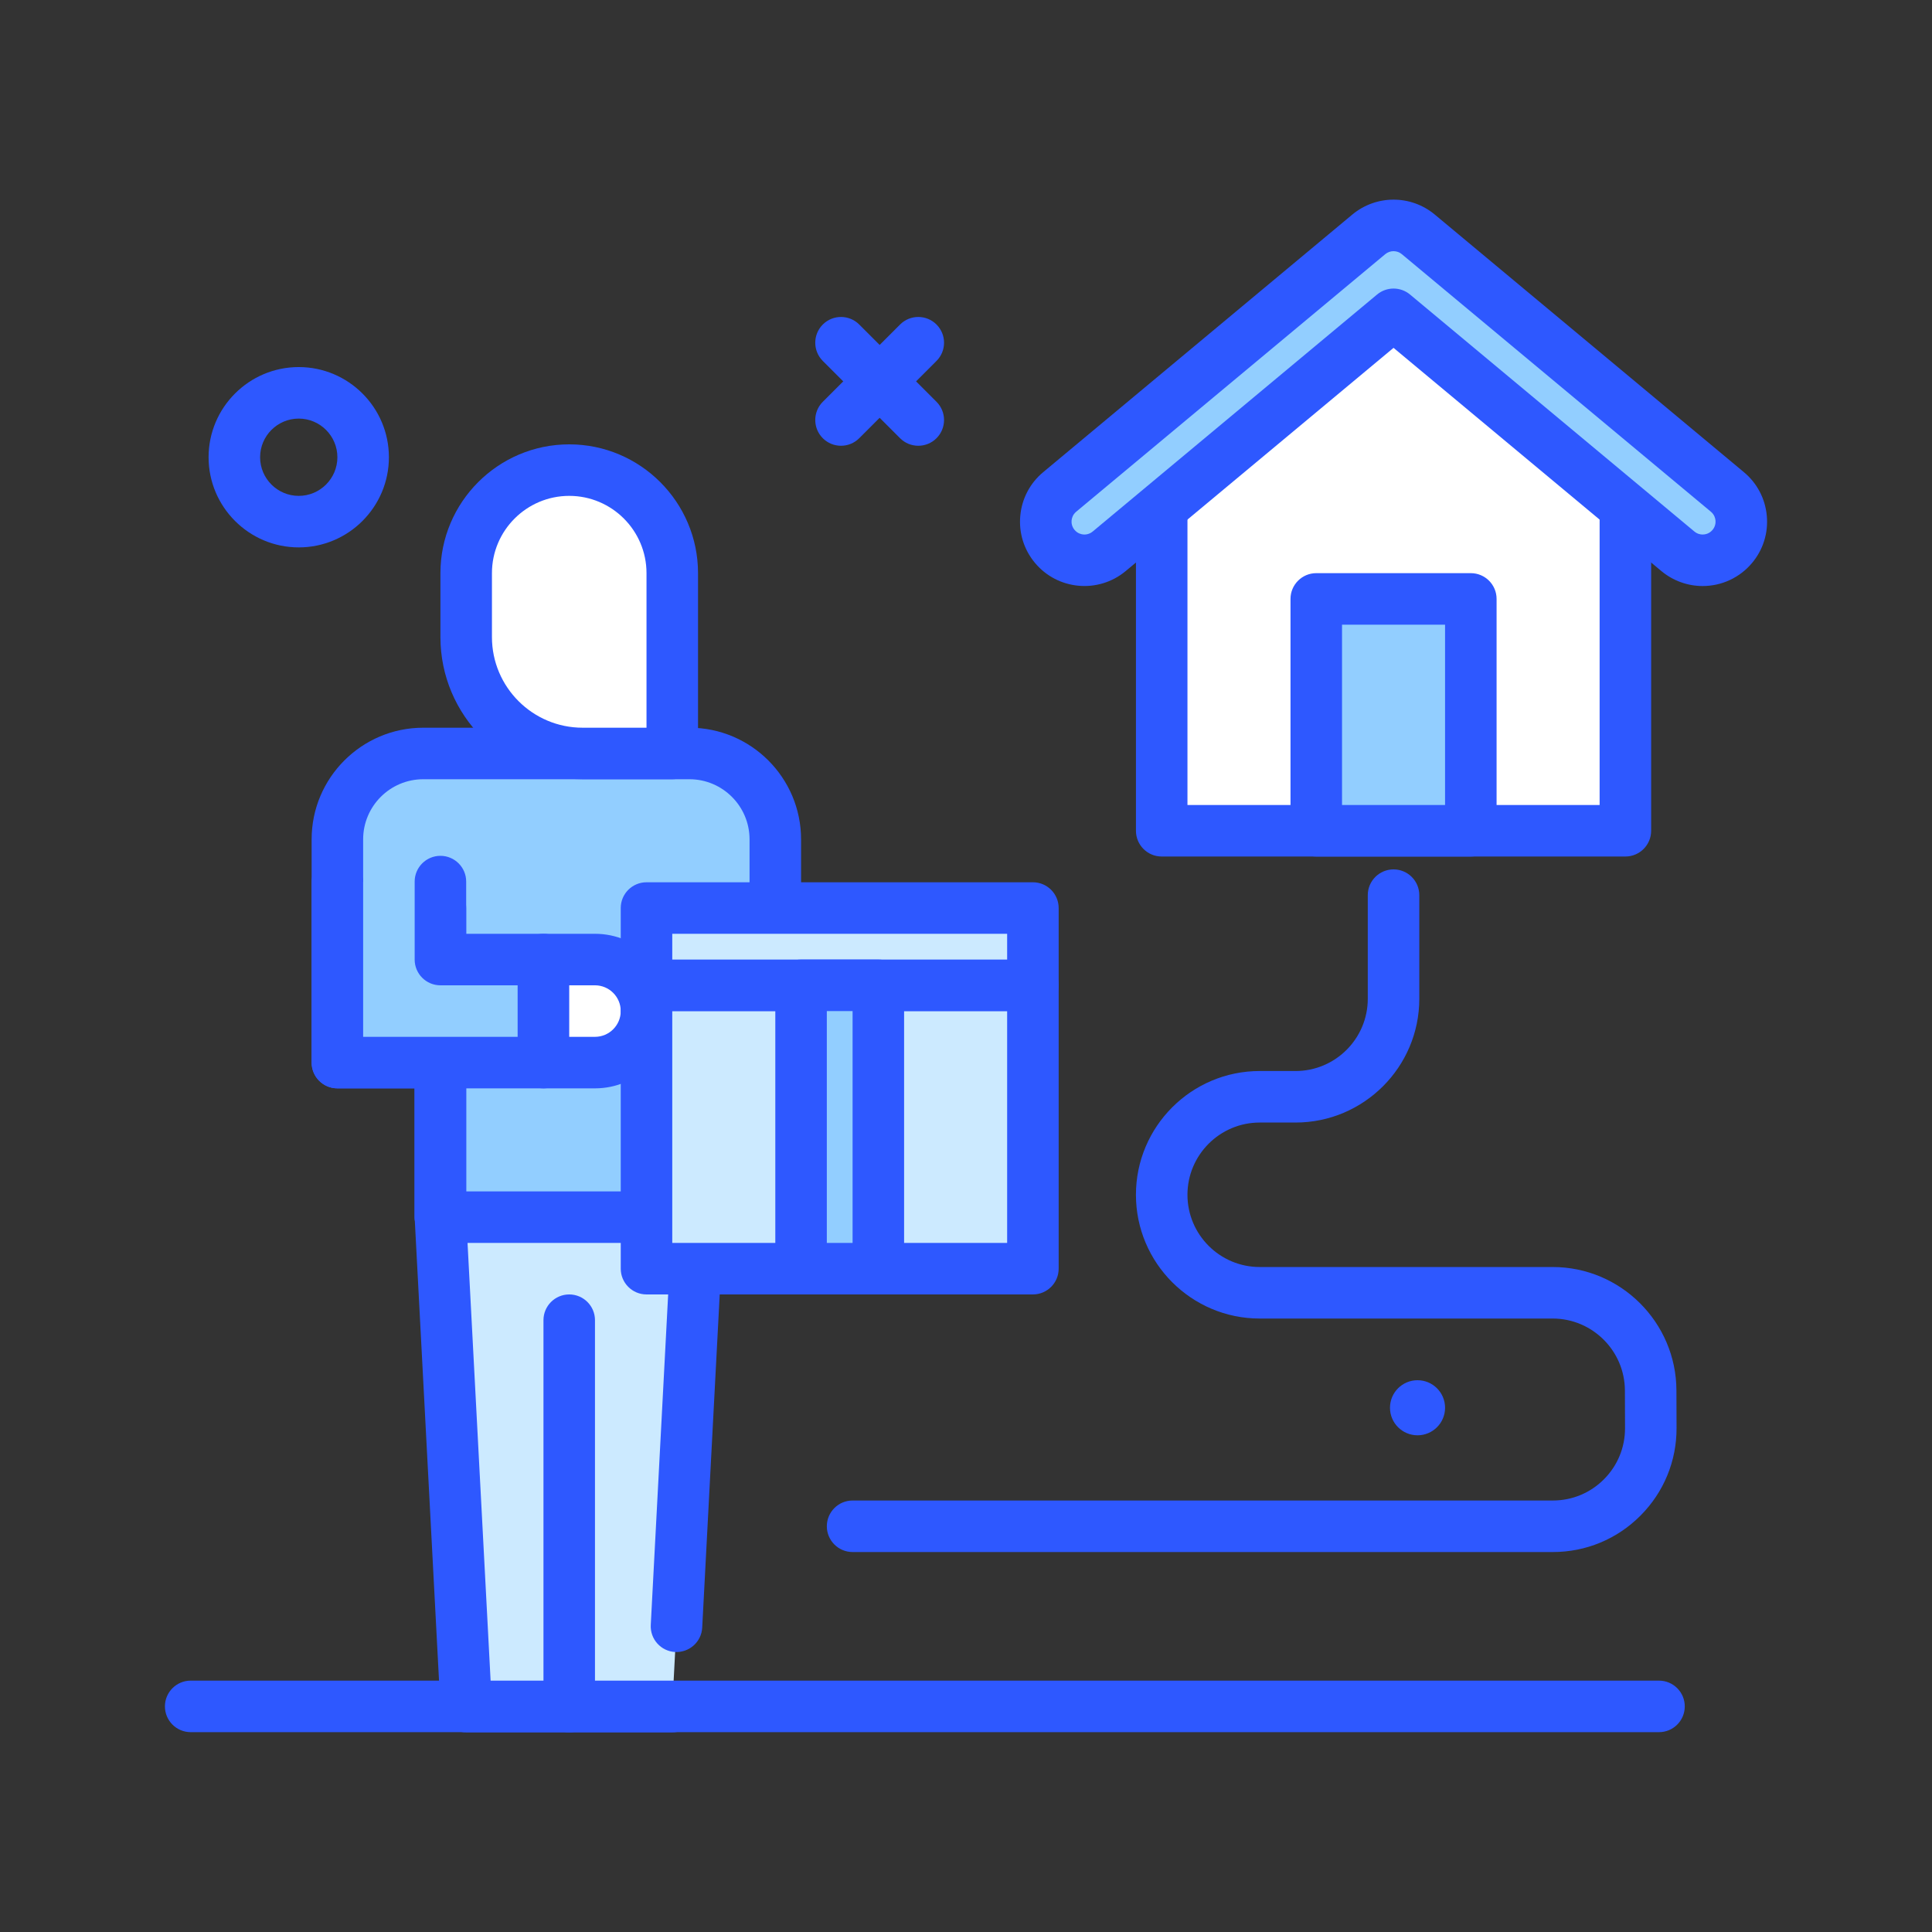 <?xml version="1.0" encoding="UTF-8" standalone="no"?><!-- icon666.com - MILLIONS OF FREE VECTOR ICONS --><svg width="1024" height="1024" id="house-delivery" enable-background="new 0 0 300 300" viewBox="0 0 300 300" xmlns="http://www.w3.org/2000/svg"><rect x="0" y="0" width="300" height="300" fill="#333333" stroke="none"/><g><g fill="#2e58ff"><circle cx="220.113" cy="218.596" r="4.276"/><path d="m46.389 84.999c-7.719 0-14-6.281-14-14s6.281-14 14-14 14 6.281 14 14-6.281 14-14 14zm0-20c-3.309 0-6 2.691-6 6s2.691 6 6 6 6-2.691 6-6-2.691-6-6-6z"/><path d="m142.592 69.218c-1.023 0-2.047-.391-2.828-1.172l-12-12c-1.562-1.562-1.562-4.094 0-5.656 1.563-1.562 4.094-1.562 5.656 0l12 12c1.562 1.562 1.562 4.094 0 5.656-.781.781-1.804 1.172-2.828 1.172z"/><path d="m130.592 69.218c-1.023 0-2.047-.391-2.828-1.172-1.562-1.562-1.562-4.094 0-5.656l12-12c1.562-1.562 4.094-1.562 5.656 0s1.562 4.094 0 5.656l-12 12c-.781.781-1.804 1.172-2.828 1.172z"/></g><g><path d="m104.389 264.999h-32l-4-76v-44h40v44l-3.344 63.53" fill="#cceaff"/><path d="m104.389 268.999h-32c-2.127 0-3.883-1.666-3.994-3.789l-4-76-.006-44.211c0-2.209 1.791-4 4-4h40c2.209 0 4 1.791 4 4v44l-3.35 63.74c-.115 2.207-2 3.889-4.205 3.783-2.205-.115-3.9-1.998-3.783-4.205l3.344-63.529-.006-39.789h-32v40l3.795 72h28.205c2.209 0 4 1.791 4 4s-1.791 4-4 4z" fill="#2e58ff"/></g><path d="m88.389 268.999c-2.209 0-4-1.791-4-4v-60c0-2.209 1.791-4 4-4s4 1.791 4 4v60c0 2.209-1.791 4-4 4z" fill="#2e58ff"/><path d="m257.61 268.968h-228c-2.209 0-4-1.791-4-4s1.791-4 4-4h228c2.209 0 4 1.791 4 4s-1.791 4-4 4z" fill="#2e58ff"/><g><path d="m108.389 160.999h12v-30.667c0-7.364-5.969-13.333-13.333-13.333h-41.333c-7.364 0-13.333 5.969-13.333 13.333v34.667h16v24h40v-28z" fill="#92ceff"/><path d="m108.389 192.999h-40c-2.209 0-4-1.791-4-4v-20h-12c-2.209 0-4-1.791-4-4v-34.666c0-9.559 7.775-17.334 17.334-17.334h41.332c9.559 0 17.334 7.775 17.334 17.334v30.666c0 2.209-1.791 4-4 4h-8v24c0 2.209-1.791 4-4 4zm-36-8h32v-24c0-2.209 1.791-4 4-4h8v-26.666c0-5.146-4.188-9.334-9.334-9.334h-41.332c-5.146 0-9.334 4.188-9.334 9.334v30.666h12c2.209 0 4 1.791 4 4z" fill="#2e58ff"/></g><g><path d="m104.389 116.999h-13.926c-9.982 0-18.074-8.092-18.074-18.074v-9.926c0-8.837 7.163-16 16-16 8.837 0 16 7.163 16 16z" fill="#fff"/><path d="m104.389 120.999h-13.926c-12.172 0-22.074-9.902-22.074-22.074v-9.926c0-11.027 8.973-20 20-20s20 8.973 20 20v28c0 2.209-1.791 4-4 4zm-16-44c-6.617 0-12 5.383-12 12v9.926c0 7.76 6.314 14.074 14.074 14.074h9.926v-24c0-6.617-5.383-12-12-12z" fill="#2e58ff"/></g><path d="m68.389 192.999c-2.209 0-4-1.791-4-4v-48c0-2.209 1.791-4 4-4s4 1.791 4 4v48c0 2.209-1.791 4-4 4z" fill="#2e58ff"/><g><path d="m52.389 136.999v28h32v-16h-16v-12.108" fill="#92ceff"/><path d="m84.389 168.999h-32c-2.209 0-4-1.791-4-4v-28c0-2.209 1.791-4 4-4s4 1.791 4 4v24h24v-8h-12c-2.209 0-4-1.791-4-4v-12.107c0-2.209 1.791-4 4-4s4 1.791 4 4v8.107h12c2.209 0 4 1.791 4 4v16c0 2.209-1.791 4-4 4z" fill="#2e58ff"/></g><g><path d="m92.389 164.999h-8v-16h8c4.418 0 8 3.582 8 8 0 4.418-3.582 8-8 8z" fill="#fff"/><path d="m92.389 168.999h-8c-2.209 0-4-1.791-4-4v-16c0-2.209 1.791-4 4-4h8c6.617 0 12 5.383 12 12s-5.383 12-12 12zm-4-8h4c2.205 0 4-1.795 4-4s-1.795-4-4-4h-4z" fill="#2e58ff"/></g><g><path d="m100.389 152.999h60v44h-60z" fill="#cceaff"/><path d="m160.389 200.999h-60c-2.209 0-4-1.791-4-4v-44c0-2.209 1.791-4 4-4h60c2.209 0 4 1.791 4 4v44c0 2.209-1.791 4-4 4zm-56-8h52v-36h-52z" fill="#2e58ff"/></g><g><path d="m100.389 140.999h60v12h-60z" fill="#cceaff"/><path d="m160.389 156.999h-60c-2.209 0-4-1.791-4-4v-12c0-2.209 1.791-4 4-4h60c2.209 0 4 1.791 4 4v12c0 2.209-1.791 4-4 4zm-56-8h52v-4h-52z" fill="#2e58ff"/></g><g><path d="m124.389 152.999h12v44h-12z" fill="#92ceff"/><path d="m136.389 200.999h-12c-2.209 0-4-1.791-4-4v-44c0-2.209 1.791-4 4-4h12c2.209 0 4 1.791 4 4v44c0 2.209-1.791 4-4 4zm-8-8h4v-36h-4z" fill="#2e58ff"/></g><g><path d="m252.389 128.999h-72v-64l36-20 36 20z" fill="#fff"/><path d="m252.389 132.999h-72c-2.209 0-4-1.791-4-4v-64c0-1.453.787-2.791 2.057-3.496l36-20c1.211-.672 2.676-.672 3.887 0l36 20c1.27.705 2.057 2.043 2.057 3.496v64c-.001 2.209-1.792 4-4.001 4zm-68-8h64v-57.646l-32-17.777-32 17.777z" fill="#2e58ff"/></g><g><path d="m264.385 86.999c-1.354 0-2.715-.457-3.838-1.391l-44.158-36.801-44.158 36.801c-2.551 2.121-6.33 1.781-8.451-.77-2.121-2.543-1.777-6.328.768-8.449l48-40c2.227-1.852 5.457-1.852 7.684 0l48 40c2.545 2.121 2.889 5.906.768 8.449-1.189 1.427-2.894 2.161-4.615 2.161z" fill="#92ceff"/><path d="m264.385 90.999c-2.328 0-4.6-.822-6.395-2.314l-41.602-34.67-41.598 34.666c-4.248 3.533-10.564 2.955-14.088-1.285-1.707-2.045-2.516-4.641-2.273-7.301s1.504-5.068 3.557-6.777l48-40c3.709-3.086 9.092-3.09 12.801-.004l48.004 40.004c2.053 1.709 3.314 4.117 3.557 6.777s-.566 5.256-2.277 7.307c-1.905 2.285-4.707 3.597-7.686 3.597zm-47.994-51.998c-.457 0-.914.154-1.287.465l-47.996 39.996c-.553.461-.682 1.047-.711 1.355-.027.309-.006.908.455 1.459.463.559 1.047.688 1.354.715.523.053 1.053-.115 1.469-.459l44.154-36.797c1.484-1.238 3.637-1.238 5.121 0l44.158 36.801c.461.383.949.463 1.277.463.352 0 1.018-.094 1.539-.721.463-.553.484-1.152.457-1.461-.029-.309-.158-.895-.711-1.355l-48-40c-.371-.307-.824-.461-1.279-.461z" fill="#2e58ff"/></g><g><path d="m204.389 92.999h24v36h-24z" fill="#92ceff"/><path d="m228.389 132.999h-24c-2.209 0-4-1.791-4-4v-36c0-2.209 1.791-4 4-4h24c2.209 0 4 1.791 4 4v36c0 2.209-1.791 4-4 4zm-20-8h16v-28h-16z" fill="#2e58ff"/></g><path d="m241.12 240.999h-108.73c-2.209 0-4-1.791-4-4s1.791-4 4-4h108.73c3.004 0 5.826-1.172 7.945-3.301 2.119-2.127 3.281-4.951 3.27-7.953l-.02-5.828c-.021-6.162-5.053-11.176-11.217-11.176h-45.492c-10.596 0-19.217-8.621-19.217-19.217s8.621-19.217 19.217-19.217h5.566c6.186 0 11.217-5.031 11.217-11.217v-16.092c0-2.209 1.791-4 4-4s4 1.791 4 4v16.092c0 10.596-8.621 19.217-19.217 19.217h-5.566c-6.186 0-11.217 5.031-11.217 11.217s5.031 11.217 11.217 11.217h45.492c10.559 0 19.18 8.59 19.217 19.148l.02 5.826c.02 5.145-1.971 9.984-5.602 13.629-3.633 3.647-8.467 5.655-13.613 5.655z" fill="#2e58ff"/></g></svg>